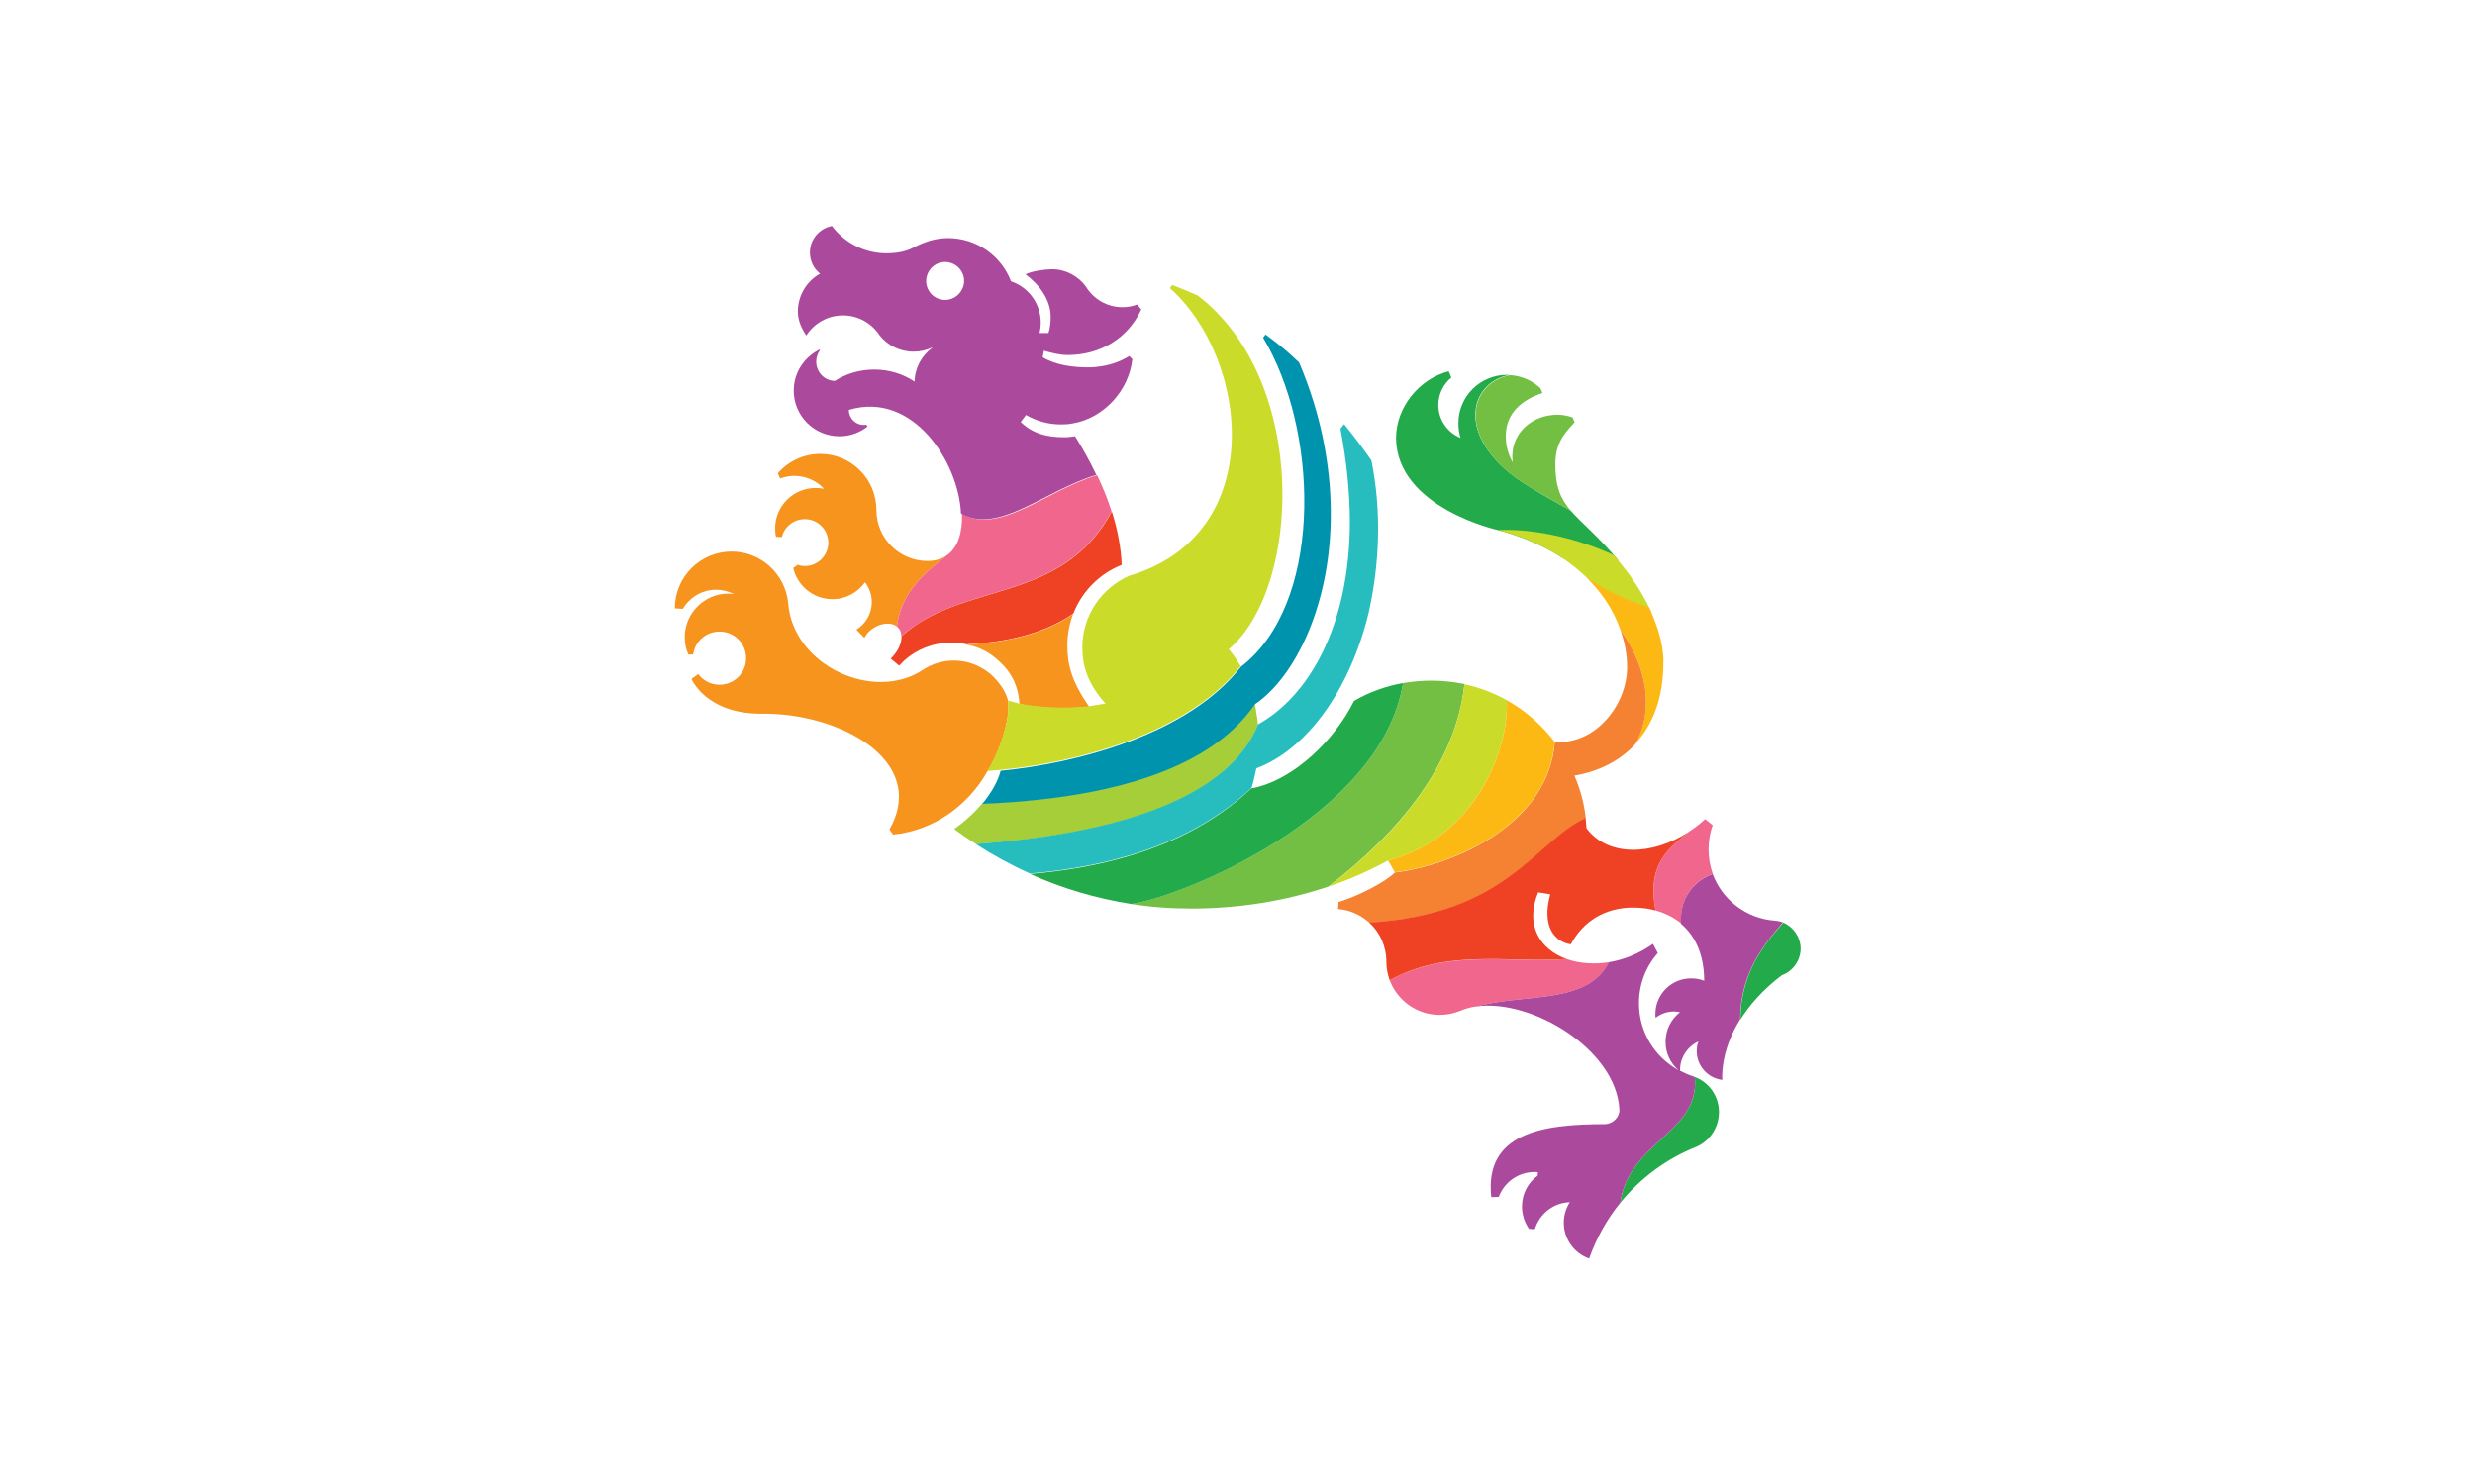 <?xml version="1.0" encoding="utf-8"?>
<!-- Generator: Adobe Illustrator 19.0.0, SVG Export Plug-In . SVG Version: 6.00 Build 0)  -->
<svg version="1.1" id="Layer_1" xmlns="http://www.w3.org/2000/svg" xmlns:xlink="http://www.w3.org/1999/xlink" x="0px" y="0px"
	 viewBox="0 0 1024 614" enable-background="new 0 0 1024 614" xml:space="preserve">
<rect id="XMLID_33_" x="0" fill="#FFFFFF" width="1024" height="614"/>
<g>
	<path id="XMLID_32_" fill="#F1668D" d="M708.6,361.4C708.6,361.4,708.6,361.4,708.6,361.4c-1.1-3.1-1.7-6.5-1.7-10
		c0-3.5,0.6-6.9,1.7-10l-3.1-2.5c-2.3,2.1-4.7,3.9-7.2,5.5c0.2-0.1,0.4-0.3,0.7-0.4c-7.5,6-17.9,12.9-14,32.7l0,0
		c4,1.1,7.6,2.9,10.6,5.4l0,0c-0.9-11.5,6.4-18.2,13.1-20.6C708.6,361.5,708.6,361.4,708.6,361.4z"/>
	<path fill="#F7941E" d="M326,249.6C326,249.6,326.1,249.6,326,249.6c0,0.1,0,0.1,0,0.1L326,249.6z"/>
	<path id="XMLID_30_" fill="#F7941E" d="M371.1,259.2c1.6-14.6,12.8-23.2,19.8-28.7c0.3-0.2,0.6-0.5,0.8-0.7
		c0.2-0.1,0.3-0.2,0.4-0.3c-2.2,1.7-5,2.6-8.4,2.6c-11.6,0-21.1-9.4-21.1-21.1c0-12.8-10.4-23.2-23.2-23.2c-7,0-13.3,3.1-17.6,8
		l1,2.2c1.8-0.7,3.8-1.1,5.9-1.1c4.8,0,9.2,2.1,12.3,5.4c-1.2-0.3-2.4-0.4-3.6-0.4c-9.2,0-16.7,7.5-16.7,16.7c0,1.2,0.1,2.4,0.4,3.5
		l2.4,0.1c1-4.3,4.9-7.4,9.5-7.4c5.4,0,9.7,4.4,9.7,9.7c0,5.4-4.4,9.7-9.7,9.7c-1,0-2.1-0.2-3-0.5l-1.8,1.3
		c1.7,7.4,8.3,12.9,16.2,12.9c5.6,0,10.5-2.8,13.5-7c1.7,2.3,2.8,5.1,2.8,8.2c0,4.8-2.6,9.1-6.4,11.4l3.3,3.4
		c0.4-0.6,0.8-1.2,1.2-1.8C362.4,258,368.1,256.9,371.1,259.2L371.1,259.2C371.1,259.2,371.1,259.2,371.1,259.2z"/>
	<path id="XMLID_29_" fill="#F1668D" d="M398,212.6c0.3,7.5-1.6,14-6.3,17.2c-0.3,0.2-0.5,0.4-0.8,0.7c-7,5.5-18.2,14.1-19.8,28.7
		c0,0,0,0,0,0c1.2,1,1.8,2.4,1.8,4c25.5-23,66.3-13.1,87-51.6c-1.6-5.1-3.7-10.2-6-15C432.4,203.1,413.8,221.4,398,212.6z"/>
	<path id="XMLID_28_" fill="#EF4123" d="M460,211.6c-20.7,38.6-61.5,28.6-87,51.6c0.1,2.4-1,5.3-3.1,7.8c-0.5,0.6-0.9,1.1-1.4,1.5
		l3.5,2.9c0.7-0.7,1.4-1.4,2.1-2.1c5.1-4.6,11.9-7.4,19.4-7.4c2.3,0,4.5,0.2,6.6,0.7l0,0c1.1-0.5,25.8,0,44-12.8c0,0,0,0,0,0
		c3.6-9.2,10.9-16.5,20-20.1C463.8,226.4,462.3,218.9,460,211.6z"/>
	<path id="XMLID_27_" fill="#0AA245" d="M407.4,351.6C407.3,351.6,407.3,351.6,407.4,351.6C407.3,351.6,407.3,351.6,407.4,351.6
		C407.3,351.6,407.3,351.6,407.4,351.6z"/>
	<path id="XMLID_26_" fill="#EF4130" d="M326,249.6C326.1,249.6,326.1,249.6,326,249.6c0,0.1,0,0.1,0,0.1L326,249.6z"/>
	<polygon id="XMLID_25_" fill="#0DB14B" points="484,119.2 484,119.2 484,119.2 	"/>
	<path d="M554.6,177.5L554.6,177.5L554.6,177.5L554.6,177.5z M484,119.2L484,119.2L484,119.2L484,119.2z"/>
	<path id="XMLID_22_" fill="#A6CE39" d="M520.5,299.8C520.5,299.8,520.4,299.8,520.5,299.8C520.4,299.8,520.4,299.8,520.5,299.8
		c-0.1-0.6-0.2-1.2-0.2-1.8c-0.3-1.9-0.7-4.3-0.9-5.7c-0.1-0.4-0.1-0.7-0.2-1.1c-12.6,18.5-42.1,38.3-112.8,41.2
		c-3.2,3.8-7.2,7.5-11.6,10.6c2.9,2.2,5.9,4.2,9,6.2C433.5,347.1,504.5,339.7,520.5,299.8z"/>
	<path id="XMLID_21_" fill="#27BDBE" d="M556.1,175.5l-1.5,1.9c2.6,13.7,3.8,26.2,3.9,37.7c0.1,45.1-18,73.6-38,84.6c0,0,0,0,0,0
		c-16,39.8-87,47.2-116.8,49.5c7.1,4.6,14.6,8.7,22.4,12.2c29.1-2.4,65.2-10.5,91.7-35.4c0.1-0.2,0.1-0.4,0.2-0.6
		c0.7-2.4,1.3-4.9,1.8-7.5c21.1-7.9,38.6-32.6,46.3-63.7c4.7-20.3,5.6-42.6,1.3-63.7C564,185.6,560.3,180.6,556.1,175.5L556.1,175.5
		z"/>
	<path id="XMLID_20_" fill="#72BF44" d="M592.1,281.6c-3.9,0-7.8,0.4-11.6,1c-9.1,55.5-92.2,88.6-112.6,91.4
		c8.1,1.3,16.5,1.9,25,1.9c19.7,0,38.9-3.1,56.7-9.1c28.8-22,52.8-50.6,56.3-83.8C601.4,282.1,596.8,281.6,592.1,281.6z"/>
	<path id="XMLID_19_" fill="#F1668D" d="M648.2,396.8c-24.8,1.7-49.7-4.2-73.2,8.8c3.1,8.3,11.2,14.3,20.6,14.3c3,0,5.9-0.6,8.6-1.7
		c2.1-0.9,4.3-1.5,6.7-1.8c20.9-5.5,46.1-0.8,54.9-18.3C659.4,399.1,653.3,398.6,648.2,396.8z"/>
	<path id="XMLID_18_" fill="#23AA4A" d="M737.8,381.7c-5.6,6.6-17.7,19.1-17.7,40.1c3.7-5.9,9.1-12.2,17.1-18.3v0
		c4.5-1.6,7.8-6,7.8-11.1C744.9,387.6,742,383.5,737.8,381.7z"/>
	<path id="XMLID_17_" fill="#23AA4A" d="M711.2,460.1c0-6.6-4.1-12.3-10-14.5c0,0,0,0,0,0c2.3,23-27.4,26.8-30.8,52c0,0,0,0,0,0
		c8.3-10.2,19.1-18.2,31.4-23.1C707.4,472.1,711.2,466.5,711.2,460.1z"/>
	<path id="XMLID_16_" fill="#23AA4A" d="M619.7,219.3c10.6,2.8,19.5,6.8,26.8,11.6c10.3-1.1,18.8-2.1,23.2,1.1
		c-8.6-10.3-15.3-15.5-19.9-20.8c-5.7-3.2-11.5-6.4-17-9.8c-30.9-18.6-26-42.8-8.3-46.3l0,0c-0.4,0-0.7,0-1.1,0c-11,0-20,8.9-20,20
		c0,2.1,0.3,4.2,0.9,6.1c-5.4-2.2-9.2-7.5-9.2-13.6c0-4.6,2.1-8.7,5.4-11.4l-1.1-2.6c-12,3.1-21.8,14.7-21.8,27.7
		C577.9,210.1,619.7,219.3,619.7,219.3z"/>
	<path id="XMLID_15_" fill="#72BF44" d="M632.9,201.5c5.5,3.3,11.2,6.5,17,9.8c-4.2-4.9-6.4-9.9-6.4-19.1c0-8.2,3-12.2,8-17.5
		l-0.9-2c-1.9-0.7-4-1.1-6.2-1.1c-10.2,0-18.7,7.1-18.7,17.3c0,0.8,0.1,1.6,0.2,2.4l0,0c-1.9-3.2-2.9-6.9-2.9-10.9
		c0-9.5,6.7-15,15.2-17.8l-0.9-2v0c-3.3-3.1-7.7-5.1-12.6-5.4l0,0C606.9,158.7,602,182.9,632.9,201.5z"/>
	<path id="XMLID_14_" fill="#CBDB2A" d="M683.6,254.1c-2.6-5.9-6.5-12.8-12.6-20.4c-1.1-1.4-2.3-2.7-3.3-4
		c-13.4-6.3-31.6-11.1-48-10.4c14.7,3.8,26.1,10.1,34.5,17.6C664.1,245.1,672.4,250.2,683.6,254.1z"/>
	<path id="XMLID_13_" fill="#FDB913" d="M654.2,236.9c8,7.1,13.3,15.3,16.2,23.6c13.9,19.9,12.2,36.9,6,47.4l0,0
		c7.4-7.9,11.8-19.2,11.8-33.6c0,0,0.8-9.1-6-23C672.2,247.9,663.2,244.3,654.2,236.9z"/>
	<path id="XMLID_12_" fill="#0093AD" d="M537.5,150L537.5,150c-4.2-4.1-8.8-7.9-13.9-11.6h0l-1,1.3l0,0c0.7,1.2,1.4,2.5,2.1,3.7
		c21.2,39.2,21.9,107.1-11.3,132.5c0,0,0,0,0,0c0,0,0,0,0,0c-21.5,27.7-67.3,39.9-99.4,43c-1.1,4.4-3.9,9.2-7.6,13.7
		c70.7-2.9,100.2-22.7,112.8-41.2v0l0,0c16.7-11.3,31.8-41.7,31.4-80.2C550.4,192.2,546.6,171.4,537.5,150z"/>
	<path id="XMLID_11_" fill="#23AA4A" d="M580.5,282.6c-7.3,1.3-14.1,3.8-20.3,7.4v0c-7.7,15.8-25,33-42.5,36.2
		c0.1-0.2,0.1-0.4,0.2-0.6c-0.1,0.2-0.1,0.4-0.2,0.6c-26.4,24.9-62.5,33-91.6,35.4c0,0,0.1,0,0.1,0l0,0
		c13.1,5.9,27.1,10.1,41.8,12.4l0,0c0,0,0,0,0.1,0C488.3,371.2,571.4,338.1,580.5,282.6L580.5,282.6z"/>
	<path id="XMLID_10_" fill="#F58233" d="M670.4,260.5c1.9,5.3,2.8,10.5,2.8,15.5c0,15.4-12.5,31-27.9,31c-0.5,0-1.3-0.1-2-0.1l0,0
		c-2.7,35.5-44.2,51.5-66.2,54.1c-3.8,3.9-15.3,9.8-23.3,12.2l-0.2,2.9c5,0.4,9.5,2.5,13,5.7c57.1-3.5,68.1-33.1,89.5-43.3
		c-0.7-6.2-2.3-12.1-4.7-17.6c10-1.7,18.6-6,25.1-12.9v0C682.6,297.3,684.3,280.4,670.4,260.5z"/>
	<path id="XMLID_9_" fill="#CBDB2A" d="M605.9,283.1c-3.5,33.2-27.4,61.7-56.2,83.7c8.6-2.9,16.8-6.5,24.6-10.8
		c35.5-9,50.2-45.7,49.1-66.3C618,286.7,612.1,284.4,605.9,283.1z"/>
	<path id="XMLID_8_" fill="#FDB913" d="M643.2,306.9c-5.4-7-12.1-12.9-19.8-17.2c1.1,20.7-13.6,57.3-49.1,66.3l2.8,4.9
		C599.1,358.3,640.6,342.3,643.2,306.9z"/>
	<path id="XMLID_7_" fill="#AB4A9C" d="M734.2,380.9c-11.8-0.9-21.7-8.7-25.6-19.3c-6.7,2.4-13.9,9.1-13.1,20.6l0,0
		c5.9,5,9.6,12.9,9.6,23.6c-1.7-0.7-3.5-1-5.5-1c-8.1,0-14.7,6.6-14.7,14.7c0,0.6,0,1.1,0.1,1.6h0c2.1-1.6,4.7-2.6,7.5-2.6
		c0.9,0,1.8,0.1,2.6,0.3l0,0c-3.7,2.8-6,7.3-6,12.3c0,4.7,2.1,8.9,5.4,11.7c-9.8-5.4-16.4-15.7-16.4-27.7c0-8,2.9-15.2,7.8-20.8
		l-2-3.8c-5.8,4.1-12.1,6.6-18.2,7.6l0,0c-8.8,17.5-33.9,12.8-54.9,18.3c23-3.2,57.8,17.8,59.2,42.5c0.2,3.4-2.8,6.2-6.2,6.2
		c-25.9,0-49.7,3.8-46.8,30.2l3.1-0.1c2.2-6,8-10.3,14.8-10.3c0.5,0,0.9,0,1.4,0.1l-0.1,1.4c-4,2.9-6.5,7.5-6.5,12.8
		c0,3.4,1.1,6.6,2.9,9.2l2.4,0.2c1.9-6.3,7.6-11,14.5-11.2c-1.6,2.5-2.5,5.4-2.5,8.5c0,6.8,4.4,12.7,10.5,14.8
		c3-8.5,7.4-16.3,12.9-23.1l0,0c3.4-25.2,33.1-29,30.8-52c-0.2-0.1-0.5-0.2-0.7-0.3c-1.9-0.6-3.7-1.4-5.4-2.3c0-0.1,0-0.2,0-0.3
		c0-5.2,3.1-9.7,7.6-11.8c-0.5,1.3-0.7,2.6-0.7,4c0,6.1,4.6,11.2,10.6,11.9v0c0,0-1.2-11.3,7.4-25.1l0,0c0-20.9,12.2-33.4,17.7-40.1
		l0,0C736.7,381.3,735.5,381,734.2,380.9z"/>
	<path id="XMLID_6_" fill="#F7941E" d="M417.1,290c-0.9-4-4.2-8.5-7.4-11.2c-4.1-3.4-9.3-5.5-15-5.5c-4.7,0-9.2,1.4-12.8,3.8v0
		c-20.4,13.6-53.8-1.7-55.8-27.5c-1.1-12-11.2-21.4-23.4-21.4c-13,0-23.5,10.5-23.5,23.5l3.3,0.2c2.8-4.7,7.9-7.9,13.8-7.9
		c2.7,0,5.2,0.7,7.4,1.8c-0.8-0.1-1.6-0.2-2.4-0.2c-9.9,0-18,8.1-18,18c0,2.6,0.5,5,1.5,7.2l2,0c0.7-5.4,5.3-9.5,10.9-9.5
		c6.1,0,11,4.9,11,11c0,6.1-4.9,11-11,11c-3.6,0-6.8-1.7-8.8-4.4l-2.8,2c0,0,5.9,14.4,28.8,14.4c31.7-0.6,69.4,19.1,53.1,47.9
		l1.5,2.1c16.9-1.7,31-12,39-26.1C411.4,315.1,418.2,300,417.1,290z"/>
	<path id="XMLID_5_" fill="#F7941E" d="M400.1,266.7c4.5,0.9,8.5,2.8,11.7,5.5c4.7,3.9,9.4,9.2,10,19.1c0,0,12.2,2.8,28.8,1.1
		c-7.1-10.4-9-17.1-9-25.4c0-4.6,0.9-9,2.4-13v0C425.9,266.7,401.2,266.2,400.1,266.7L400.1,266.7z"/>
	<path fill="#CBDB2A" d="M508.4,268.6c29.7-25,33.5-110.7-12.8-146.3h0c-3.4-1.5-6.9-3-10.6-4.4v0l-1,1.3
		c32.7,29,41.1,101.9-16.7,119h0c-11.5,5-19.5,16.4-19.5,29.7c0,7,1.8,14.6,9.6,23.2c-2.5,0.4-5.7,0.9-6.8,1.1
		c-16.6,1.7-28.8-1.1-28.8-1.1s-3.3-0.8-4.7-1.3c1.1,10-5.7,25.1-8.7,29.2c32.2-2.2,82.1-14.1,104.9-43.4c0,0,0,0,0,0
		C511.8,273.1,510.2,270.7,508.4,268.6L508.4,268.6z"/>
	<path id="XMLID_3_" fill="#EF4123" d="M648.2,396.8c-11-3.9-17.4-14-11.8-27.6l5,0.8c-3.8,13.9,2.3,19.8,8.5,20.7
		c5.1-9.5,14.1-15.2,25.8-15.2c3.3,0,6.4,0.4,9.3,1.2c-4-19.8,6.5-26.6,14-32.7c-15.4,10.2-33.8,10.5-42.6-1.3
		c-0.1-1.4-0.2-2.9-0.4-4.3c-21.4,10.2-32.4,39.8-89.5,43.3c4.4,4,7.1,9.8,7.1,16.2c0,2.7,0.5,5.3,1.4,7.7
		C598.5,392.5,623.4,398.4,648.2,396.8z"/>
	<path fill="#AB4A9C" d="M455.9,151.5c-1.8,0.3-3.7,0.5-5.6,0.5c-6.6,0-13.7-1-18.9-4.2l0.5-2.7c3.1,0.9,6.5,1.8,9.8,1.8
		c13.3,0,24.9-6.7,30.5-18.9l-1.7-2c-1.9,0.7-3.9,1.1-6.1,1.1c-6.4,0-12-3.4-15.1-8.5l0,0c-3.1-4.3-8.3-7.2-14-7.2
		c-3,0-8.5,0.8-11,2.1c5.4,4,10.4,10.3,10.4,17.5c0,2.4-0.2,4.6-0.9,6.8h-3.7c0.3-1.4,0.5-2.8,0.5-4.3c0-7.9-5.1-14.7-12.3-17.1
		c-4-10.5-14.2-17.9-26.1-17.9c-5.3,0-10,1.7-14.4,4c-3.3,1.7-7.1,2.3-11.1,2.3c-9.2,0-17.4-4.5-22.5-11.3c-5.2,1-9.1,5.5-9.1,11
		c0,3.5,1.6,6.7,4.2,8.7c-5.5,3.1-9.2,9-9.2,15.7c0,3.7,1.5,7,3.5,9.9c3.2-5,8.8-8.3,15.2-8.3c6.3,0,11.9,3.3,15.1,8.2h0
		c3.3,4.2,8.4,6.8,14.1,6.8c2.7,0,5.3-0.6,7.6-1.7l0.1,0.1c-4.3,3.2-7.2,8.2-7.3,14c-4.8-3.2-10.5-5-16.7-5c-6,0-11.6,1.7-16.3,4.7
		c-4.3-0.1-7.7-3.6-7.7-8c0-1.8,0.6-3.4,1.6-4.8l-0.2-0.2c-6.3,3.1-10.7,9.5-10.7,17c0,10.5,8.5,18.9,18.9,18.9
		c4.4,0,8.4-1.5,11.6-4l-0.5-0.8c-0.3,0.1-0.7,0.1-1.1,0.1c-3.4,0-6.1-2.8-6.1-6.2c26.5-8,45.5,21.7,46.4,42.9l0,0c0,0,0,0,0,0
		c15.7,8.8,34.4-9.5,56-16v0c-2.7-5.7-5.7-11.1-8.8-16c-1.4,0.2-2.9,0.4-4.4,0.4c-7.4,0-13.1-1.5-18.1-6.3l2.2-2.9
		c4.3,2.5,9.2,3.9,14.5,3.9c1.6,0,3.2-0.1,4.7-0.4c12.9-2.1,23.4-13.6,24.8-26.6l-1.3-1.3C464.1,149.3,460.2,150.8,455.9,151.5z
		 M391,124.1c-4.3,0-7.8-3.5-7.8-7.8c0-4.3,3.5-7.9,7.8-7.9c4.3,0,7.9,3.5,7.9,7.9C398.8,120.6,395.3,124.1,391,124.1z"/>
</g>
<g id="XMLID_34_">
</g>
<g id="XMLID_35_">
</g>
<g id="XMLID_36_">
</g>
<g id="XMLID_37_">
</g>
<g id="XMLID_38_">
</g>
<g id="XMLID_39_">
</g>
</svg>
